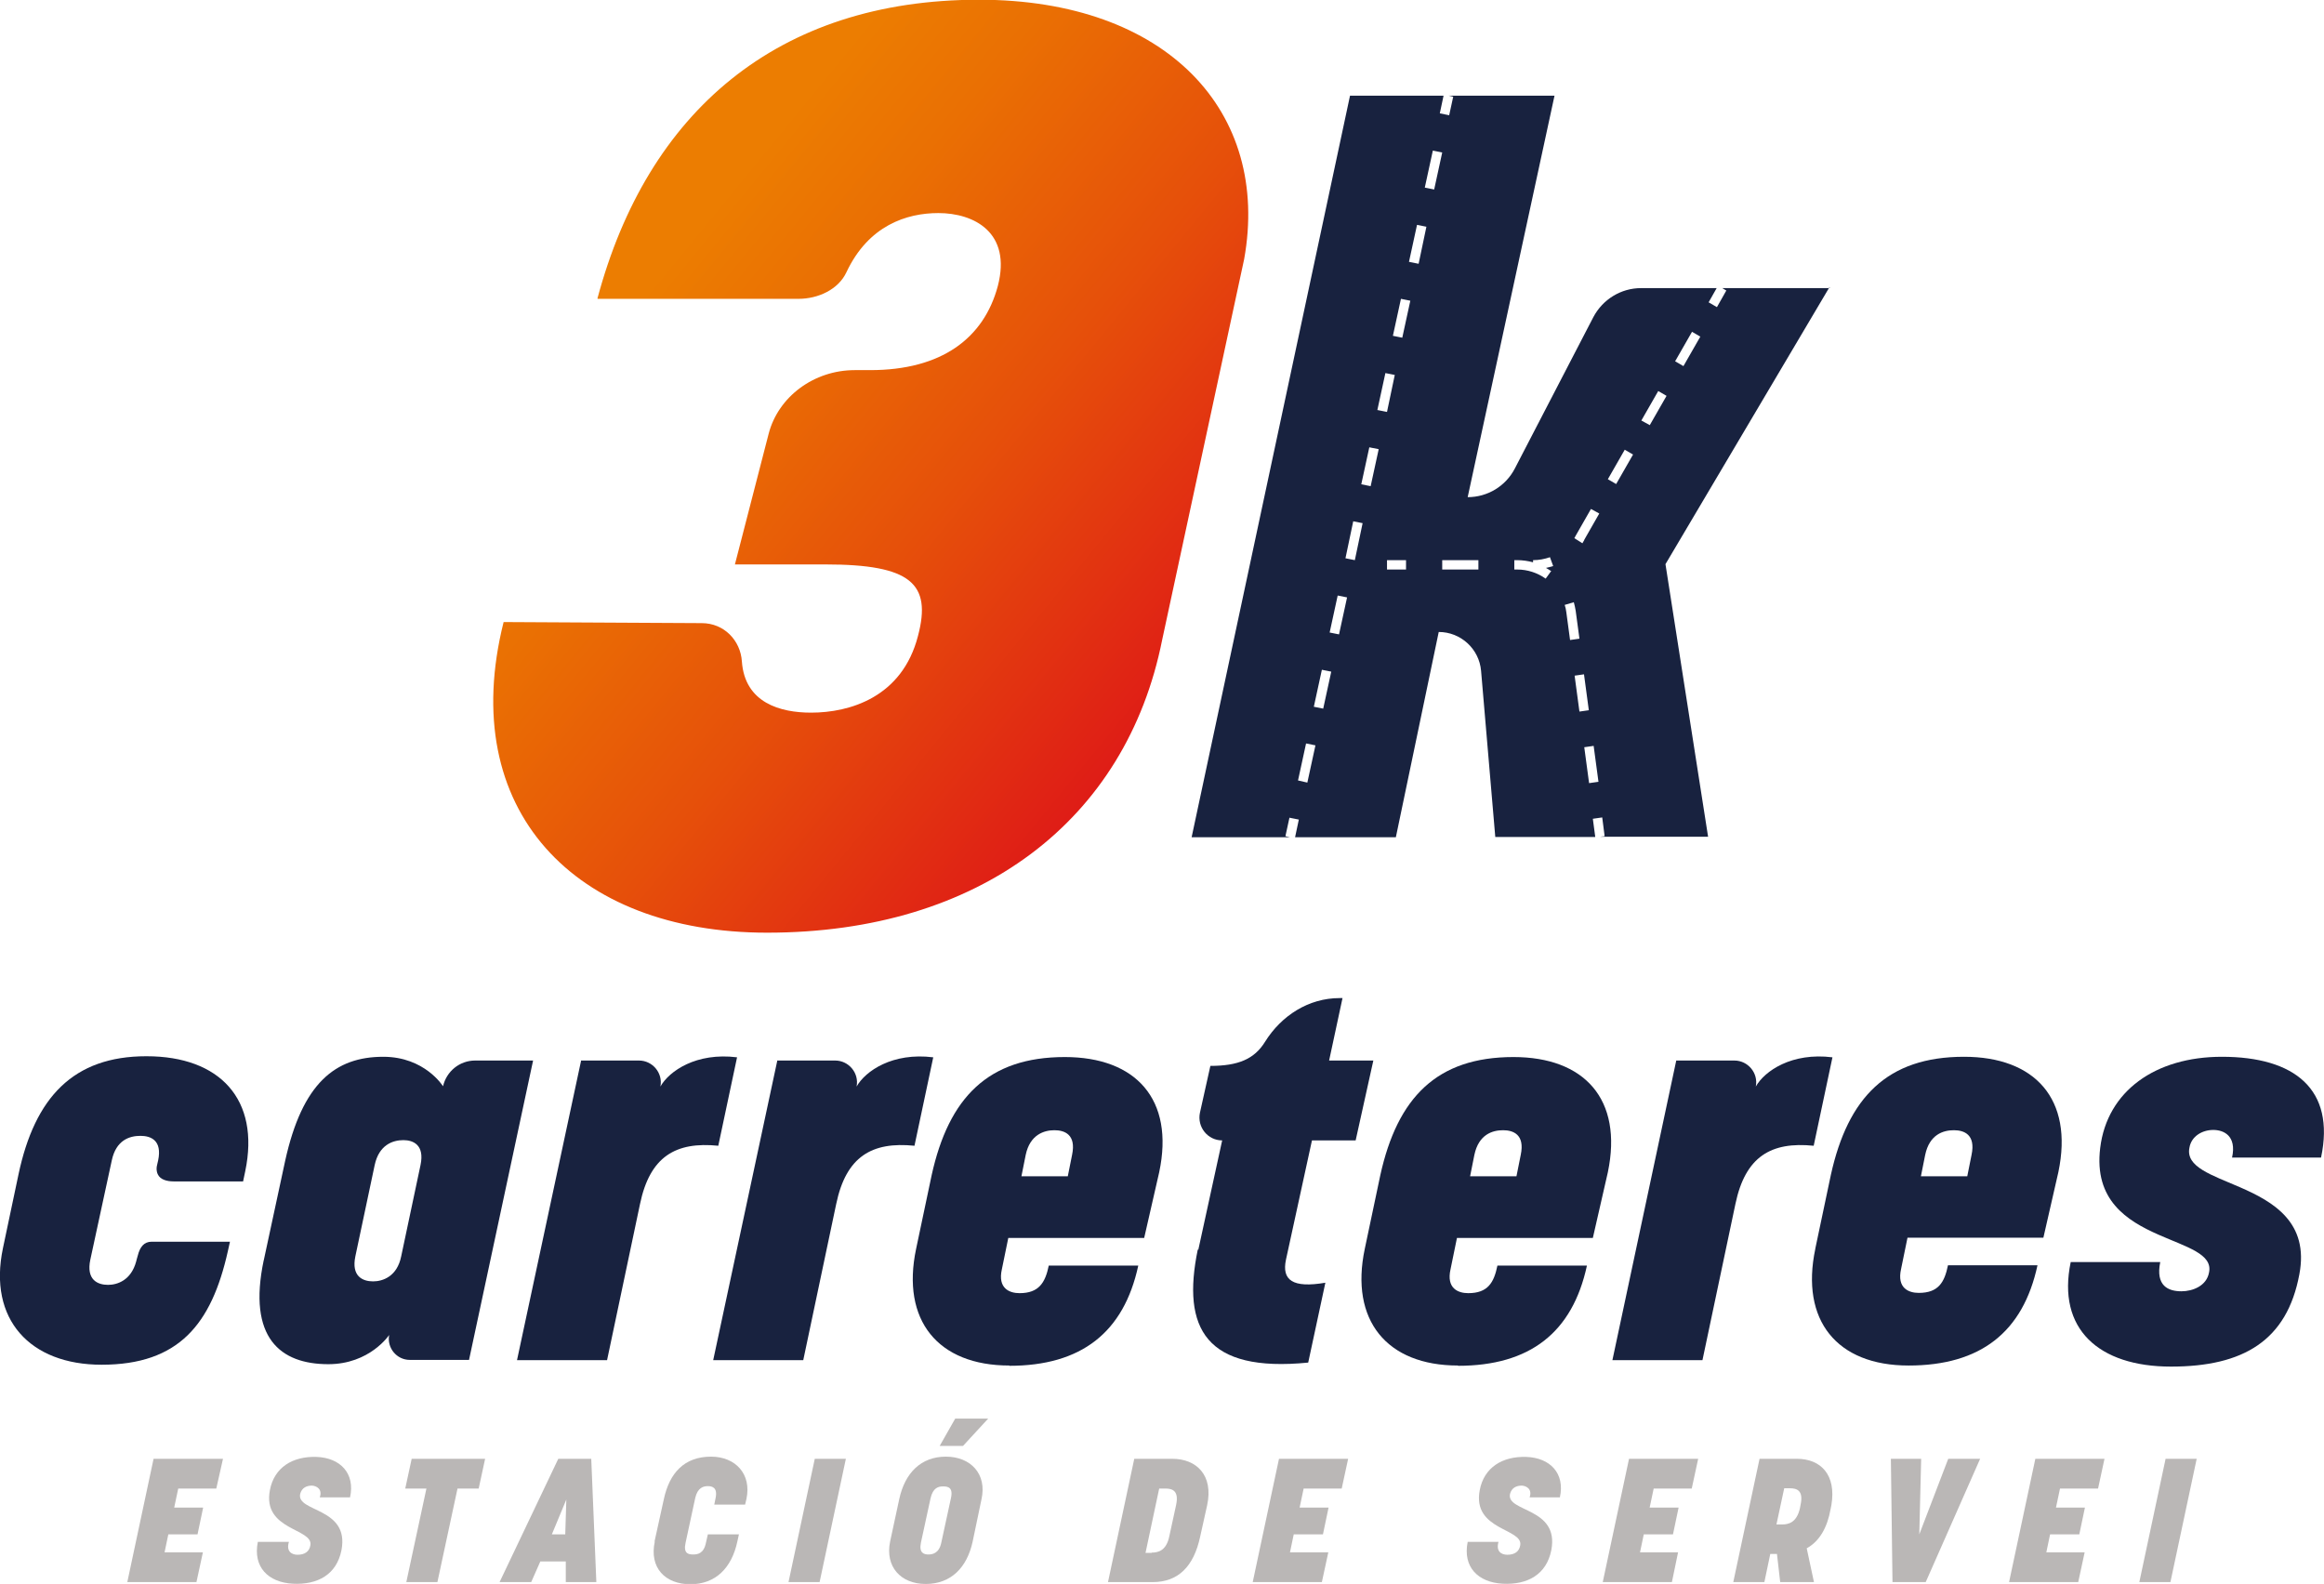 <svg xmlns="http://www.w3.org/2000/svg" xmlns:xlink="http://www.w3.org/1999/xlink" id="Capa_2" viewBox="0 0 86.71 59.1"><defs><style>      .cls-1 {        fill: none;      }      .cls-2 {        fill: #bab7b6;      }      .cls-3 {        fill: #18223f;      }      .cls-4 {        fill: url(#Degradado_sin_nombre_13);      }      .cls-5 {        clip-path: url(#clippath);      }    </style><clipPath id="clippath"><path class="cls-1" d="M22.31,11.15h7.48c.74,0,1.49-.35,1.79-.99.82-1.75,2.25-2.21,3.43-2.21,1.33,0,2.74.72,2.22,2.72-.52,1.95-2.1,3.14-4.76,3.14h-.58c-1.52,0-2.85.99-3.21,2.37l-1.26,4.88h3.38c3.18,0,3.97.71,3.45,2.67-.59,2.29-2.55,2.86-3.99,2.86-1.14,0-2.47-.36-2.58-1.91-.05-.78-.66-1.43-1.5-1.43l-7.39-.04c-1.76,7.01,2.65,11.59,9.83,11.59,7.94,0,13.4-4.2,14.74-10.92l3.06-14.21c.99-5.49-2.87-9.68-9.89-9.68-7.53,0-12.38,4.19-14.24,11.15"></path></clipPath><linearGradient id="Degradado_sin_nombre_13" data-name="Degradado sin nombre 13" x1="-1024.6" y1="2137.81" x2="-1024.25" y2="2137.81" gradientTransform="translate(171253.16 82066.2) rotate(90) scale(80.09)" gradientUnits="userSpaceOnUse"><stop offset="0" stop-color="#ec7d01"></stop><stop offset=".17" stop-color="#ea7003"></stop><stop offset=".48" stop-color="#e6500a"></stop><stop offset=".88" stop-color="#df1d16"></stop><stop offset="1" stop-color="#dd0d1a"></stop></linearGradient></defs><g id="Capa_1-2" data-name="Capa_1"><g><g class="cls-5"><rect class="cls-4" x="9.14" y="-5.42" width="46.2" height="45.65" transform="translate(-1.82 30.91) rotate(-50)"></rect></g><path class="cls-3" d="M9.84,47.03l.8-3.72c.64-2.9,1.87-3.88,3.66-3.88,1.55,0,2.23,1.1,2.23,1.1.13-.56.62-.96,1.2-.96h2.16l-2.39,11.17h-2.21c-.49,0-.86-.45-.77-.93,0,0-.72,1.09-2.27,1.09-1.79,0-3.02-.98-2.41-3.88M14.97,46.87l.72-3.4c.16-.76-.28-.93-.64-.93-.4,0-.91.18-1.07.93l-.72,3.4c-.16.76.28.94.66.94.36,0,.9-.18,1.05-.94"></path><path class="cls-3" d="M5.46,39.41c-2.72,0-4.16,1.53-4.77,4.41l-.58,2.75c-.56,2.66,1.01,4.35,3.68,4.35,2.88,0,4.1-1.51,4.71-4.23l.08-.36h-2.85s-.07,0-.07,0c-.29,0-.44.2-.52.52-.02.06-.06.22-.06.22-.19.7-.7.87-1.05.87-.38,0-.82-.18-.66-.94l.8-3.7c.16-.76.66-.92,1.07-.92.38,0,.82.16.66.92-.02.07-.03.14-.05.22-.01.06-.02.18.04.3.09.19.33.26.59.26h2.59l.08-.38c.56-2.68-.95-4.29-3.68-4.29"></path><path class="cls-3" d="M21.67,39.57h2.17c.51,0,.9.47.8.97.33-.58,1.34-1.28,2.86-1.09l-.7,3.3c-1.59-.16-2.55.4-2.92,2.17l-1.23,5.83h-3.36l2.39-11.17Z"></path><path class="cls-3" d="M28.99,39.57h2.17c.51,0,.9.47.8.97.33-.58,1.34-1.28,2.86-1.09l-.7,3.3c-1.59-.16-2.55.4-2.92,2.17l-1.23,5.83h-3.36l2.39-11.17Z"></path><path class="cls-3" d="M37.66,50.95c-2.67,0-4.04-1.69-3.48-4.35l.58-2.75c.64-2.9,2.11-4.41,4.97-4.41,2.64,0,4.1,1.57,3.52,4.3l-.56,2.45h-5.07l-.24,1.17c-.16.71.28.89.66.89.72,0,.96-.39,1.09-1.03h3.34c-.54,2.5-2.13,3.74-4.81,3.74M39.84,43.89l.16-.8c.16-.76-.28-.92-.66-.92s-.91.16-1.07.92l-.16.8h1.73Z"></path><path class="cls-3" d="M44.71,46.63l.89-4.08c-.54,0-.94-.5-.83-1.03l.39-1.75c1.03,0,1.64-.25,2.04-.9.61-.98,1.63-1.63,2.78-1.63h.11l-.5,2.33h1.65l-.66,2.98h-1.63l-.97,4.45c-.16.76.24,1.07,1.47.86l-.64,2.98c-3.82.38-4.73-1.27-4.12-4.22"></path><path class="cls-3" d="M54.4,50.95c-2.66,0-4.04-1.69-3.48-4.35l.58-2.75c.64-2.9,2.11-4.41,4.97-4.41,2.64,0,4.09,1.57,3.52,4.3l-.56,2.45h-5.07l-.24,1.17c-.16.71.28.89.66.89.73,0,.96-.39,1.09-1.03h3.34c-.54,2.5-2.13,3.74-4.81,3.74M56.58,43.89l.16-.8c.16-.76-.28-.92-.66-.92-.4,0-.91.16-1.07.92l-.16.8h1.73Z"></path><path class="cls-3" d="M62.54,39.57h2.17c.51,0,.9.47.8.97.33-.58,1.34-1.28,2.86-1.09l-.7,3.3c-1.59-.16-2.55.4-2.92,2.17l-1.23,5.83h-3.36l2.38-11.17Z"></path><path class="cls-3" d="M67.73,46.59l.58-2.75c.64-2.9,2.11-4.41,4.97-4.41,2.64,0,4.09,1.57,3.52,4.3l-.56,2.45h-5.07l-.24,1.17c-.16.71.28.89.66.89.73,0,.96-.39,1.09-1.03h3.34c-.54,2.5-2.13,3.74-4.81,3.74s-4.04-1.69-3.48-4.35M73.4,43.89l.16-.8c.16-.76-.28-.92-.66-.92-.4,0-.91.16-1.07.92l-.16.8h1.73Z"></path><path class="cls-3" d="M77.26,47.09h3.34c-.18.89.3,1.09.79,1.09.42,0,.94-.2,1.03-.7.15-.69-.84-.95-1.88-1.41-1.18-.52-2.42-1.29-2.18-3.24.26-2.13,2.07-3.4,4.54-3.4,2.71,0,4.24,1.21,3.7,3.76h-3.32c.18-.82-.32-1.03-.7-1.03-.42,0-.82.24-.89.66-.15.72.83,1.02,1.89,1.48,1.24.54,2.58,1.31,2.21,3.25-.46,2.47-2.09,3.44-4.79,3.44s-4.26-1.41-3.74-3.9"></path><polygon class="cls-2" points="5.73 54.43 8.32 54.43 8.07 55.54 6.65 55.54 6.5 56.25 7.58 56.25 7.37 57.25 6.28 57.25 6.14 57.92 7.57 57.92 7.33 59.03 4.75 59.03 5.73 54.43"></polygon><path class="cls-2" d="M9.63,57.53h1.15c-.11.35.1.48.32.48.26,0,.44-.11.48-.35.12-.64-1.8-.55-1.51-2.06.16-.85.85-1.27,1.74-1.24.88.03,1.45.61,1.25,1.51h-1.13c.11-.31-.12-.43-.29-.44-.2,0-.38.08-.44.31-.15.69,1.85.49,1.54,2.1-.18.91-.89,1.3-1.82,1.25-.91-.05-1.49-.62-1.3-1.56"></path><polygon class="cls-2" points="15.91 55.54 15.12 55.54 15.36 54.43 18.1 54.43 17.86 55.54 17.07 55.54 16.32 59.03 15.16 59.03 15.91 55.54"></polygon><path class="cls-2" d="M20.82,54.43h1.24l.19,4.6h-1.14v-.77h-.95l-.34.77h-1.18l2.19-4.6ZM21.09,57.25l.04-1.3-.54,1.3h.5Z"></path><path class="cls-2" d="M24.42,57.52l.35-1.59c.21-.97.76-1.58,1.76-1.58.91,0,1.52.65,1.32,1.58l-.05.21h-1.15l.05-.25c.08-.39-.13-.44-.29-.44s-.38.05-.47.44l-.36,1.67c-.09.4.1.44.28.44s.4-.04.48-.44l.07-.31h1.16l-.06.27c-.21.98-.81,1.59-1.75,1.59s-1.54-.61-1.33-1.59"></path><polygon class="cls-2" points="30.4 54.43 31.56 54.43 30.58 59.03 29.42 59.03 30.4 54.43"></polygon><path class="cls-2" d="M33.21,57.52l.34-1.58c.21-.98.81-1.59,1.74-1.59s1.54.65,1.33,1.59l-.33,1.58c-.21.97-.81,1.58-1.75,1.58s-1.52-.65-1.33-1.58M35.12,57.56l.36-1.66c.09-.4-.11-.44-.29-.44s-.38.05-.47.44l-.36,1.66c-.08.39.12.44.28.44s.4-.05.48-.44M35.65,52.93h1.22l-.94,1.02h-.87l.58-1.02Z"></path><path class="cls-2" d="M42.32,54.43h1.42c.9,0,1.54.61,1.3,1.73l-.26,1.17c-.24,1.13-.83,1.7-1.77,1.7h-1.67l.98-4.6ZM42.97,57.93c.23,0,.55-.06.66-.62l.25-1.15c.12-.55-.15-.62-.4-.62h-.23l-.51,2.4h.23Z"></path><polygon class="cls-2" points="47.72 54.43 50.3 54.43 50.06 55.54 48.64 55.54 48.49 56.25 49.57 56.25 49.36 57.25 48.27 57.25 48.13 57.92 49.56 57.92 49.32 59.03 46.74 59.03 47.72 54.43"></polygon><path class="cls-2" d="M54.76,57.53h1.15c-.1.35.1.48.33.48.26,0,.44-.11.48-.35.12-.64-1.8-.55-1.51-2.06.16-.85.85-1.27,1.74-1.24.88.03,1.45.61,1.25,1.51h-1.13c.11-.31-.12-.43-.29-.44-.2,0-.38.08-.44.31-.15.69,1.85.49,1.54,2.1-.18.91-.89,1.3-1.82,1.25-.91-.05-1.49-.62-1.3-1.56"></path><polygon class="cls-2" points="60.78 54.43 63.36 54.43 63.12 55.54 61.7 55.54 61.55 56.25 62.63 56.25 62.42 57.25 61.33 57.25 61.19 57.92 62.61 57.92 62.38 59.03 59.8 59.03 60.78 54.43"></polygon><path class="cls-2" d="M65.64,54.43h1.4c.9,0,1.48.6,1.29,1.73l-.03.15c-.12.67-.4,1.19-.89,1.46l.27,1.26h-1.26l-.12-1.05h-.25l-.22,1.05h-1.16l.98-4.6ZM66.49,56.88c.23,0,.55-.06.67-.62l.02-.11c.12-.55-.15-.62-.4-.62h-.21l-.29,1.35h.21Z"></path><polygon class="cls-2" points="70.55 54.43 71.68 54.43 71.61 57.25 72.69 54.43 73.88 54.43 71.85 59.03 70.61 59.03 70.55 54.43"></polygon><polygon class="cls-2" points="75.94 54.43 78.52 54.43 78.28 55.54 76.86 55.54 76.71 56.25 77.79 56.25 77.58 57.25 76.49 57.25 76.35 57.92 77.78 57.92 77.54 59.03 74.96 59.03 75.94 54.43"></polygon><polygon class="cls-2" points="80.8 54.43 81.96 54.43 80.98 59.03 79.82 59.03 80.8 54.43"></polygon><path class="cls-3" d="M68.29,10.75h-4.03l.15.09-.35.62-.31-.18.3-.53h-2.82c-.75,0-1.43.42-1.78,1.08l-2.93,5.65c-.34.66-1.02,1.07-1.76,1.07l3.24-14.98h-3.95l.17.04-.15.69-.35-.07.14-.66h-3.49l-5.91,27.67h3.67l-.17-.04.15-.69.35.07-.14.66h3.76l1.6-7.66c.82,0,1.51.63,1.58,1.45l.53,6.2h3.73l-.09-.68.35-.05.09.7-.17.02h4.03l-1.59-10.17,6.11-10.32ZM63.13,12.38l.31.18-.63,1.1-.31-.18.63-1.1ZM48.78,29.2l-.35-.08.3-1.38.35.07-.3,1.38ZM49.37,26.44l-.35-.07.3-1.38.35.07-.3,1.38ZM49.96,23.67l-.35-.07.3-1.38.35.07-.3,1.38ZM50.55,20.9l-.35-.07.29-1.38.35.07-.29,1.38ZM51.14,18.14l-.35-.07.3-1.38.35.07-.3,1.38ZM51.39,15.3l.3-1.38.35.07-.29,1.38-.35-.07ZM52.46,21.25h-.71v-.35h.71v.35ZM52.32,12.6l-.35-.07.3-1.38.35.07-.3,1.38ZM52.92,9.84l-.35-.07.3-1.38.35.07-.29,1.38ZM53.51,7.07l-.35-.07.3-1.38.35.07-.3,1.38ZM55.16,21.25h-1.35v-.35h1.35v.35ZM57.88,21.3l-.21.29c-.31-.22-.68-.34-1.06-.34h-.11v-.35h.11c.2,0,.4.03.59.08v-.08c.22,0,.43-.04.63-.11l.12.33c-.09.03-.18.05-.27.07.06.03.12.07.18.11M58.44,22.84c-.01-.09-.03-.18-.06-.27l.34-.1c.03.1.05.21.07.32l.14,1.04-.35.05-.14-1.04ZM58.75,25.21l.35-.05.18,1.34-.35.05-.18-1.34ZM59.29,29.22l-.18-1.34.35-.05.18,1.34-.35.05ZM59.11,20.15s-.05.08-.07.12l-.3-.19s.04-.07.06-.11l.56-.98.31.17-.56.98ZM60.3,18.06l-.31-.18.63-1.1.31.18-.63,1.1ZM61.55,15.86l-.31-.17.63-1.1.31.18-.63,1.1Z"></path></g></g></svg>